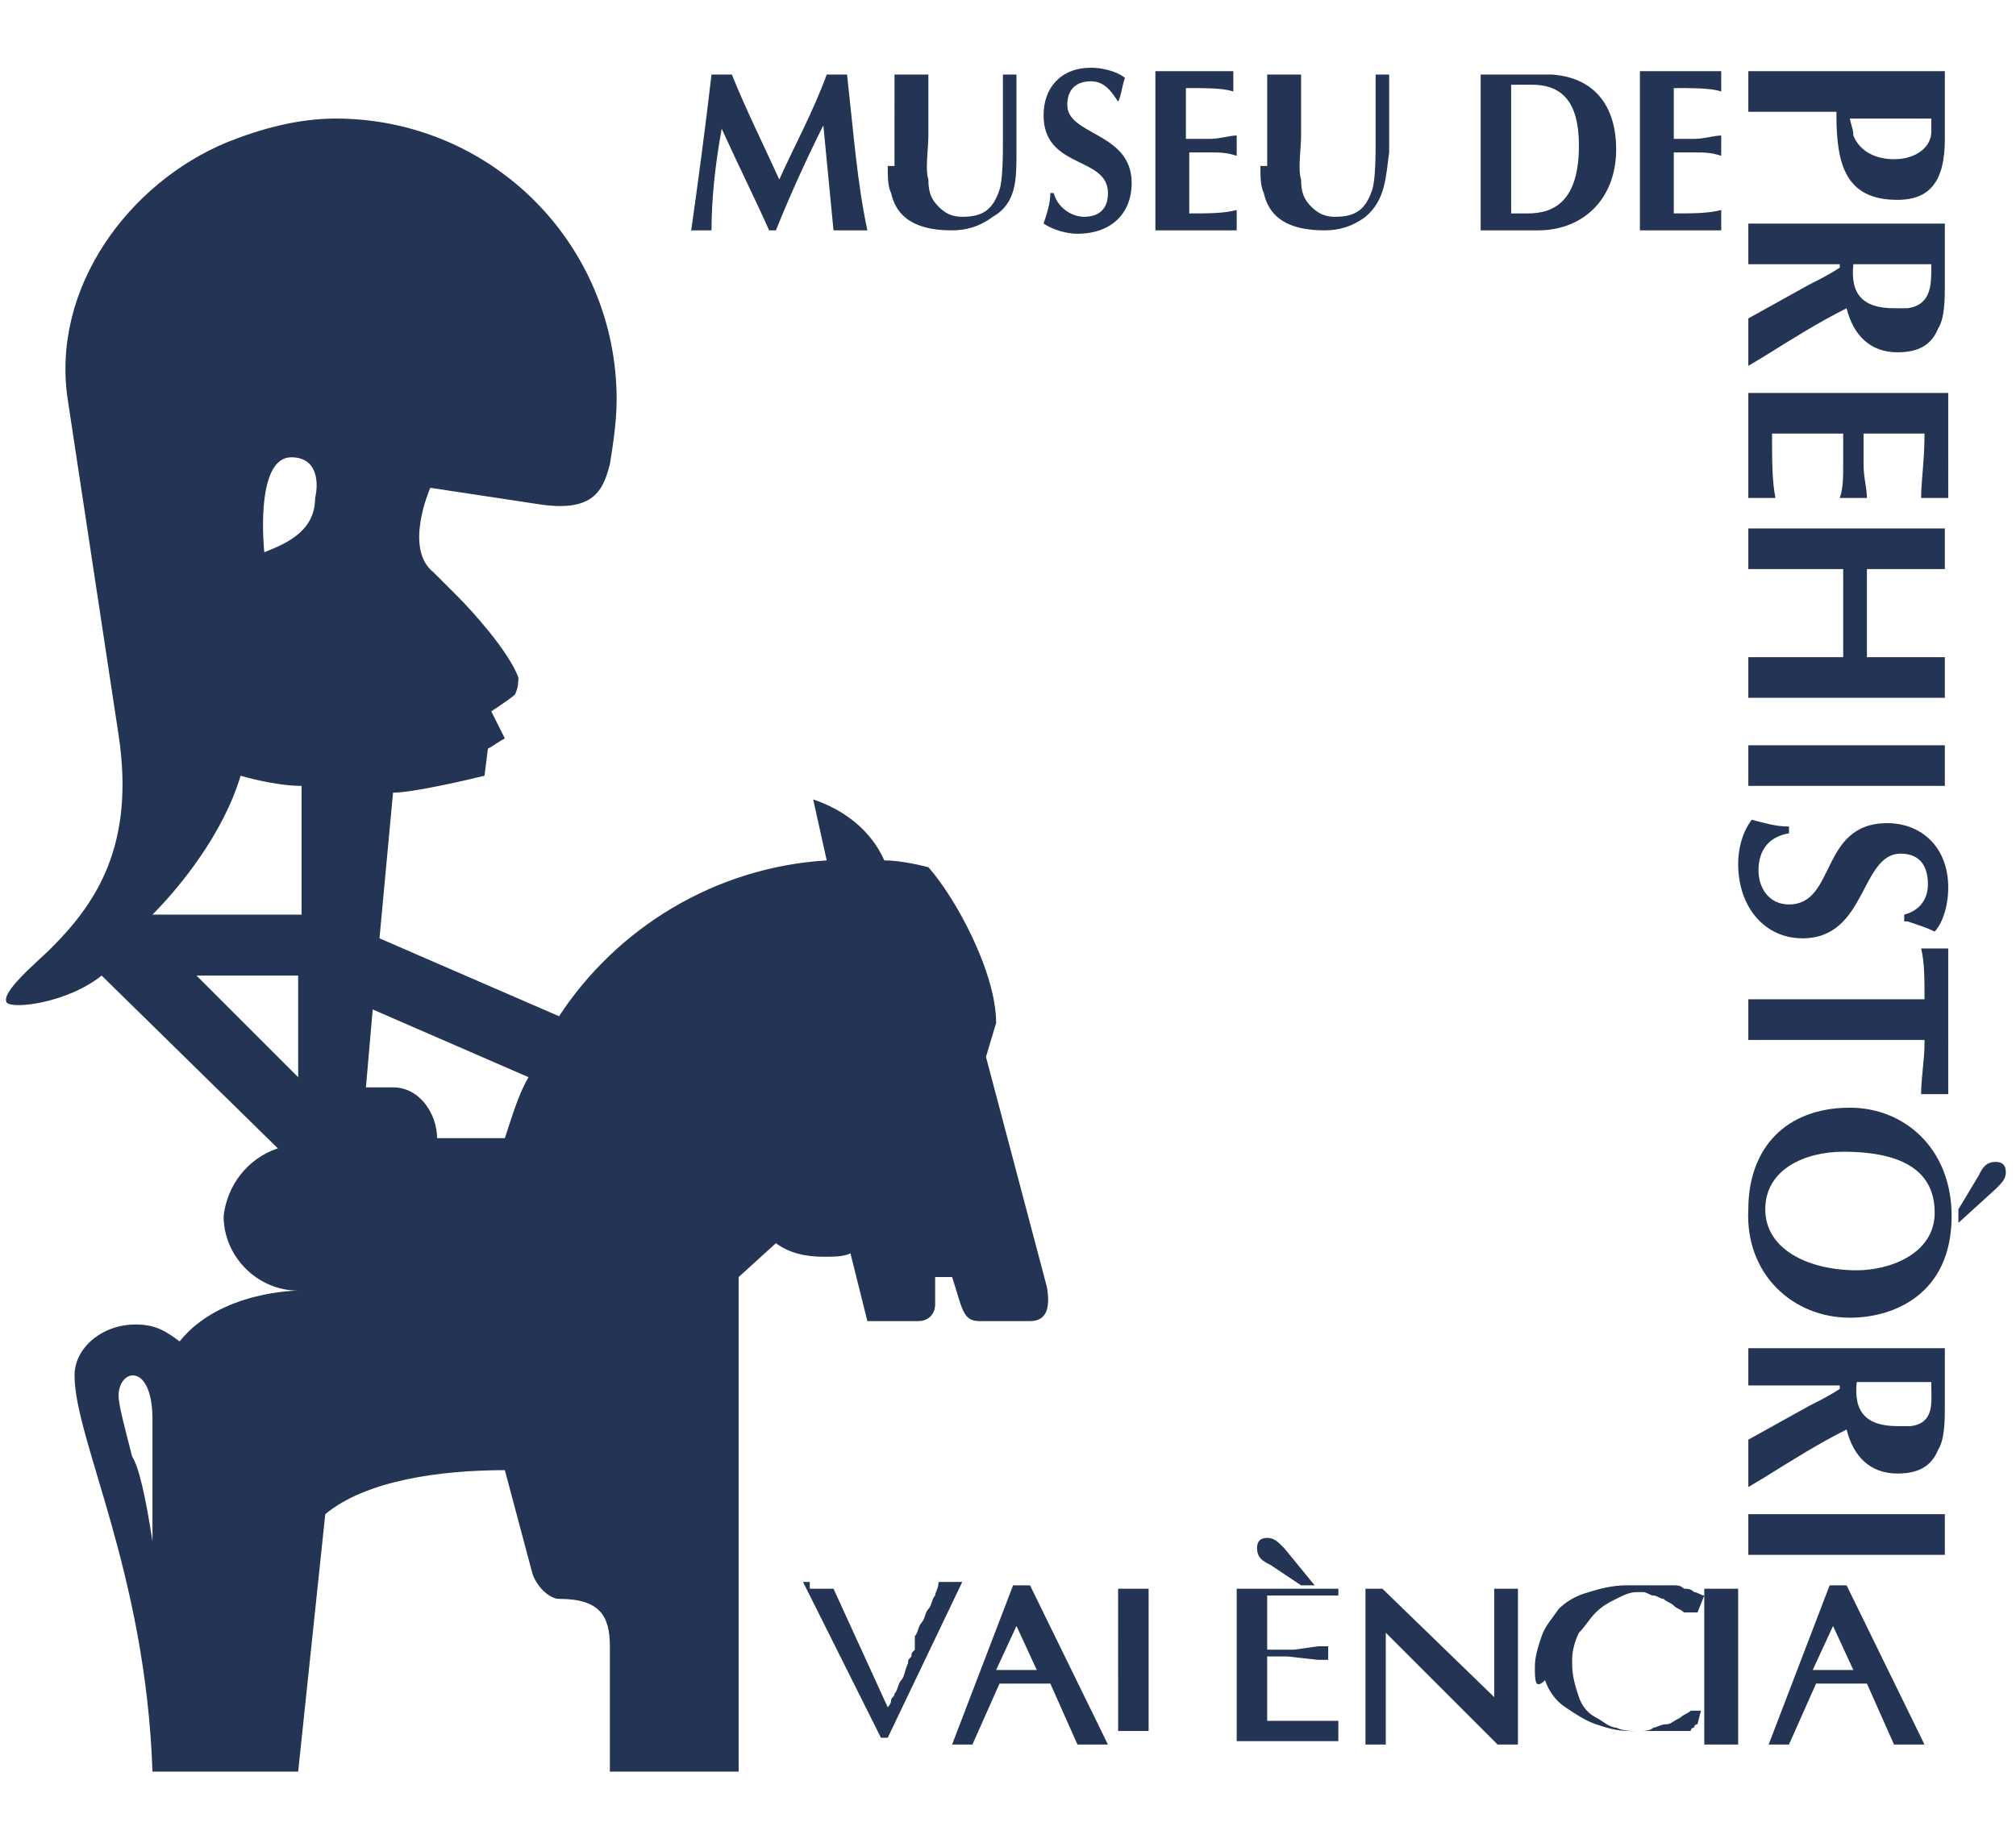 <?xml version="1.0" encoding="UTF-8"?>
<!-- Generator: Adobe Illustrator 24.1.0, SVG Export Plug-In . SVG Version: 6.00 Build 0)  -->
<svg xmlns="http://www.w3.org/2000/svg" xmlns:xlink="http://www.w3.org/1999/xlink" version="1.1" id="Capa_1" x="0px" y="0px" width="59.5px" height="54.4px" viewBox="0 0 59.5 54.4" style="enable-background:new 0 0 59.5 54.4;" xml:space="preserve">
<style type="text/css">
	.st0{fill-rule:evenodd;clip-rule:evenodd;fill:#243455;}
	.st1{fill:#243455;}
</style>
<path class="st0" d="M48.4,2.2v4.6h2.4c0-0.1,0-0.2,0-0.3c0-0.1,0-0.2,0-0.3c-0.4,0.1-0.8,0.1-1.4,0.1V4.5H50c0.3,0,0.5,0,0.8,0.1  c0-0.1,0-0.2,0-0.3c0-0.1,0-0.2,0-0.3c-0.2,0-0.5,0.1-0.8,0.1h-0.6V2.6c0.6,0,1.1,0,1.4,0.1c0-0.1,0-0.2,0-0.3c0-0.1,0-0.2,0-0.3  H48.4 M44.6,2.5h0.6c0.9,0,1.4,0.5,1.4,1.8c0,1.6-0.7,2-1.5,2h-0.5V2.5z M43.7,2.2v4.6h1.7c1.3,0,2.3-0.9,2.3-2.4  c0-1.1-0.5-2.1-1.9-2.2H43.7z M37.2,4.9c0,0.3,0,0.6,0.1,0.8c0.2,0.9,1,1.1,1.8,1.1c0.4,0,0.8-0.1,1.2-0.4c0.6-0.5,0.6-1.2,0.7-1.9  V2.2c-0.1,0-0.2,0-0.2,0c-0.1,0-0.2,0-0.2,0v2c0,0.3,0,1.1-0.1,1.4c-0.2,0.6-0.5,0.8-1.1,0.8c-0.3,0-0.5-0.1-0.7-0.3  c-0.2-0.2-0.3-0.4-0.3-0.8c-0.1-0.3,0-0.9,0-1.3V2.2c-0.2,0-0.3,0-0.5,0c-0.2,0-0.3,0-0.5,0V4.9z M34.1,2.2v4.6h2.4  c0-0.1,0-0.2,0-0.3c0-0.1,0-0.2,0-0.3c-0.4,0.1-0.8,0.1-1.4,0.1V4.5h0.6c0.3,0,0.5,0,0.8,0.1c0-0.1,0-0.2,0-0.3c0-0.1,0-0.2,0-0.3  c-0.2,0-0.5,0.1-0.8,0.1H35V2.6c0.6,0,1.1,0,1.4,0.1c0-0.1,0-0.2,0-0.3c0-0.1,0-0.2,0-0.3H34.1z M33,3c0.1-0.2,0.1-0.4,0.2-0.7  c-0.1-0.1-0.5-0.3-1-0.3c-0.9,0-1.4,0.6-1.4,1.4c0,1.6,1.9,1.2,1.9,2.3c0,0.5-0.3,0.7-0.7,0.7c-0.4,0-0.8-0.3-0.9-0.7h-0.1  c0,0.3-0.1,0.6-0.2,0.9c0.3,0.2,0.7,0.3,1,0.3c1,0,1.6-0.6,1.6-1.5c0-1.5-1.9-1.4-1.9-2.3c0-0.4,0.2-0.7,0.7-0.7  C32.6,2.4,32.8,2.7,33,3L33,3z M26.2,4.9c0,0.3,0,0.6,0.1,0.8c0.2,0.9,1,1.1,1.8,1.1c0.4,0,0.8-0.1,1.2-0.4C30,6,30,5.3,30,4.5V2.2  c-0.1,0-0.2,0-0.2,0c-0.1,0-0.2,0-0.2,0v2c0,0.3,0,1.1-0.1,1.4c-0.2,0.6-0.5,0.8-1.1,0.8c-0.3,0-0.5-0.1-0.7-0.3  c-0.2-0.2-0.3-0.4-0.3-0.8c-0.1-0.3,0-0.9,0-1.3V2.2c-0.2,0-0.3,0-0.5,0c-0.2,0-0.3,0-0.5,0V4.9z M23,5.3c-0.5-1.1-1-2.1-1.4-3.1  c-0.1,0-0.2,0-0.3,0c-0.1,0-0.2,0-0.3,0c-0.2,1.7-0.4,3.2-0.6,4.6c0.1,0,0.2,0,0.3,0c0.1,0,0.2,0,0.3,0c0-0.9,0.1-1.9,0.3-3  c0.5,1.1,1,2.1,1.4,3c0.1,0,0.2,0,0.2,0c0.4-1,0.9-2.1,1.4-3.1c0.1,1,0.2,2.1,0.3,3.1c0.2,0,0.3,0,0.5,0c0.2,0,0.3,0,0.5,0  C25.3,5.4,25.2,4,25,2.2c-0.1,0-0.2,0-0.3,0c-0.1,0-0.2,0-0.3,0C24,3.3,23.4,4.4,23,5.3z"></path>
<path class="st0" d="M57.8,36.1v-0.4l0.6-1c0.1-0.2,0.2-0.4,0.5-0.4c0.2,0,0.3,0.1,0.3,0.3c0,0.2-0.1,0.3-0.3,0.5L57.8,36.1   M57.1,35.8c0,1.2-1.3,1.7-2.3,1.7c-1.4,0-2.7-0.6-2.7-1.8c0-1.2,1.2-1.7,2.3-1.7C56.2,34,57.1,34.6,57.1,35.8z M54.6,38.9  c1.3,0,3-0.7,3-3c0-2-1.4-3.2-3-3.2c-1.9,0-3,1.2-3,3C51.5,37.6,52.9,38.9,54.6,38.9z M51.6,44.7c0,0.2,0,0.4,0,0.6  c0,0.2,0,0.4,0,0.6h5.8c0-0.2,0-0.4,0-0.6c0-0.2,0-0.4,0-0.6H51.6z M57,40.9c0,0.5,0.1,1.1-0.6,1.2c-0.2,0-0.3,0-0.4,0  c-0.9,0-1.3-0.4-1.2-1.3H57z M51.6,39.7c0,0.2,0,0.4,0,0.6c0,0.2,0,0.4,0,0.6h2.7v0.1c-0.3,0.2-0.7,0.4-0.9,0.5l-1.8,1  c0,0.2,0,0.5,0,0.7c0,0.3,0,0.5,0,0.7l0.5-0.3c0.8-0.5,1.6-1,2.4-1.4c0.2,0.8,0.7,1.3,1.5,1.3c0.6,0,1-0.2,1.2-0.7  c0.2-0.3,0.2-0.9,0.2-1.3v-1.7H51.6z M56.8,30.8c0,0.5-0.1,1-0.1,1.5c0.1,0,0.2,0,0.4,0c0.1,0,0.2,0,0.4,0V28c-0.1,0-0.2,0-0.4,0  c-0.1,0-0.2,0-0.4,0c0.1,0.4,0.1,0.9,0.1,1.5h-5.2c0,0.2,0,0.4,0,0.6c0,0.2,0,0.4,0,0.6H56.8z M56.3,27.2c0.3,0.1,0.6,0.2,0.8,0.3  c0.2-0.2,0.4-0.7,0.4-1.3c0-1.2-0.8-1.9-1.8-1.9c-2,0-1.5,2.4-2.9,2.4c-0.6,0-0.9-0.5-0.9-1c0-0.6,0.3-1,0.9-1.1v-0.2  c-0.4,0-0.7-0.1-1.1-0.2c-0.3,0.4-0.4,0.9-0.4,1.3c0,1.3,0.8,2.2,1.9,2.2c1.9,0,1.7-2.5,2.9-2.5c0.5,0,0.8,0.3,0.8,0.9  c0,0.5-0.3,0.8-0.7,0.9V27.2z M51.6,22c0,0.2,0,0.4,0,0.6c0,0.2,0,0.4,0,0.6h5.8c0-0.2,0-0.4,0-0.6c0-0.2,0-0.4,0-0.6H51.6z   M51.6,15.6c0,0.2,0,0.4,0,0.6c0,0.2,0,0.4,0,0.6h2.8c0,0.4,0,0.8,0,1.3c0,0.4,0,0.8,0,1.3h-2.8c0,0.2,0,0.4,0,0.6  c0,0.2,0,0.4,0,0.6h5.8c0-0.2,0-0.4,0-0.6c0-0.2,0-0.4,0-0.6h-2.3c0-0.4,0-0.8,0-1.3c0-0.4,0-0.8,0-1.3h2.3c0-0.2,0-0.4,0-0.6  c0-0.2,0-0.4,0-0.6H51.6z M57.4,11.6h-5.8v3.1c0.1,0,0.2,0,0.4,0c0.1,0,0.2,0,0.4,0c-0.1-0.5-0.1-1.1-0.1-1.9h2.1v0.9  c0,0.4,0,0.7-0.1,1c0.1,0,0.2,0,0.4,0c0.1,0,0.2,0,0.4,0c0-0.3-0.1-0.6-0.1-1v-0.9h1.8c0,0.8-0.1,1.4-0.1,1.9c0.1,0,0.2,0,0.4,0  c0.1,0,0.2,0,0.4,0V11.6z M57,7.9C57,8.4,57,9,56.3,9.1c-0.2,0-0.3,0-0.4,0c-0.9,0-1.3-0.4-1.2-1.3H57z M51.6,6.6c0,0.2,0,0.4,0,0.6  c0,0.2,0,0.4,0,0.6h2.7v0.1c-0.3,0.2-0.7,0.4-0.9,0.5l-1.8,1c0,0.2,0,0.5,0,0.7c0,0.3,0,0.5,0,0.7l0.5-0.3c0.8-0.5,1.6-1,2.4-1.4  c0.2,0.8,0.7,1.3,1.5,1.3c0.6,0,1-0.2,1.2-0.7c0.2-0.3,0.2-0.9,0.2-1.3V6.6H51.6z M57,3.4v0.5c0,0.4-0.4,0.8-1.1,0.8  c-0.5,0-1-0.2-1.2-0.7c0-0.2-0.1-0.4-0.1-0.5H57z M54.2,3.4c0,1.5,0.3,2.5,1.8,2.5c1,0,1.4-0.6,1.4-1.8v-2h-5.8c0,0.2,0,0.4,0,0.6  c0,0.2,0,0.4,0,0.6H54.2z"></path>
<path class="st0" d="M15.6,31.8l-4.6-2l-0.2,2.3c0,0,0.8,0,0.8,0c0.8,0,1.3,0.8,1.3,1.5l2,0C15.1,33,15.3,32.3,15.6,31.8 M4.5,45.5  v-3.6c0-1.7-1-1.5-1-0.7c0,0.3,0.2,1,0.4,1.8C4.1,43.3,4.3,44.2,4.5,45.5z M7.1,22.9c0,0,1,0.3,1.8,0.3V27H4.5  C5.3,26.2,6.6,24.6,7.1,22.9z M7.8,16.3c0,0-0.3-2.8,0.8-2.8c0.8,0,0.8,0.8,0.7,1.2C9.3,15.6,8.6,16,7.8,16.3z M5.8,28.8l3,3v-3H5.8  z M8.2,33.9L3,28.8c-1,0.8-2.6,1-2.8,0.8C0,29.3,1.1,28.4,1.5,28c1.3-1.3,2.5-3,2-6.3L2,11.8C1.5,8.5,3.8,5.4,6.7,4.2  c1-0.4,2.1-0.7,3.2-0.7c4.6,0,8.3,3.7,8.3,8.3c0,0.6-0.1,1.3-0.2,1.9c-0.2,0.8-0.5,1.4-2,1.2l-3.3-0.5c0,0-0.8,1.8,0.1,2.5  c0.1,0.1,0.7,0.7,0.7,0.7c0.4,0.4,1.5,1.6,1.8,2.4c0,0.1,0,0.3-0.1,0.5c-0.1,0.1-0.4,0.3-0.7,0.5l0.4,0.8c-0.2,0.1-0.3,0.2-0.5,0.3  l-0.1,0.8c-0.4,0.1-2.1,0.5-2.7,0.5l-0.4,4.3l5.3,2.3c1.7-2.6,4.6-4.4,7.9-4.6l-0.4-1.8c0.9,0.3,1.7,0.9,2.1,1.8  c0.4,0,0.9,0.1,1.3,0.2c0.8,0.9,2,3.1,2,4.6l-0.3,1l1.8,6.8c0.1,0.6,0,1-0.5,1h-1.5c-0.5,0-0.5-0.4-0.8-1.3h-0.5v0.8  c0,0.3-0.2,0.5-0.5,0.5h-1.5L25.1,37c-0.2,0.1-0.5,0.1-0.8,0.1c-0.5,0-1-0.1-1.4-0.4l-1.1,1l0,14.6H18v-3.7c0-0.9-0.3-1.4-1.5-1.4  c-0.3,0-0.7-0.4-0.8-0.8l-0.8-3c-1.9,0-4.1,0.3-5.3,1.3l-0.8,7.6H4.5c-0.2-5.9-2.3-9.8-2.3-11.7c0-0.8,0.8-1.5,1.8-1.5  c0.6,0,0.9,0.2,1.3,0.5c1.2-1.5,3.5-1.5,3.5-1.5c-1.2,0-2.2-1-2.2-2.2C6.7,35,7.3,34.2,8.2,33.9z"></path>
<path class="st1" d="M54.7,49.3L54.1,48l-0.6,1.3H54.7 M54,46.8h0.5l2.3,4.7h-0.3c0,0,0,0,0,0c0,0,0,0-0.1,0c0,0,0,0-0.1,0  c0,0,0,0-0.1,0c0,0,0,0,0,0c0,0,0,0,0,0c0,0,0,0,0,0c0,0,0,0,0,0c0,0,0,0,0,0c0,0,0,0,0,0c0,0,0,0,0,0c0,0,0,0,0,0c0,0,0,0,0,0  c0,0,0,0,0,0h-0.3l-0.8-1.8h-1.5l-0.8,1.8h-0.3c0,0,0,0,0,0c0,0,0,0,0,0l0,0c0,0,0,0,0,0c0,0,0,0,0,0c0,0,0,0,0,0c0,0,0,0,0,0h-0.3  c0,0,0,0,0,0c0,0,0,0,0,0L54,46.8z M50.7,46.9C50.8,46.9,50.8,46.9,50.7,46.9c0.1,0,0.1,0,0.1,0c0,0,0,0,0,0c0,0,0,0,0,0  c0,0,0,0,0,0c0,0,0,0,0,0c0,0,0.1,0,0.1,0c0,0,0.1,0,0.1,0l0.3,0v4.6h-0.3c0,0,0,0-0.1,0c0,0-0.1,0-0.1,0c0,0,0,0,0,0c0,0,0,0,0,0  c0,0,0,0,0,0s0,0,0,0c0,0-0.1,0-0.1,0c0,0,0,0-0.1,0h-0.3v-4.6H50.7z M45.3,49.2c0-0.3,0.1-0.6,0.2-0.9c0.1-0.3,0.3-0.5,0.5-0.8  c0.2-0.2,0.5-0.4,0.9-0.5c0.3-0.1,0.7-0.2,1.1-0.2l0.3,0c0,0,0,0,0.1,0c0,0,0,0,0.1,0c0,0,0,0,0.1,0c0,0,0,0,0.1,0  c0.1,0,0.1,0,0.2,0c0.1,0,0.1,0,0.2,0c0.1,0,0.2,0,0.3,0c0.1,0,0.2,0,0.3,0.1c0.1,0,0.2,0,0.3,0.1c0.1,0,0.2,0.1,0.3,0.1l-0.2,0.5  h-0.4c-0.1-0.1-0.2-0.1-0.3-0.2c-0.1-0.1-0.2-0.1-0.3-0.2c-0.1,0-0.2-0.1-0.3-0.1c-0.1,0-0.2-0.1-0.3-0.1c0,0-0.1,0-0.1,0  c0,0-0.1,0-0.1,0c0,0,0,0,0,0c0,0,0,0,0,0c0,0,0,0,0,0c-0.2,0-0.4,0.1-0.6,0.2c-0.2,0.1-0.4,0.2-0.6,0.4c-0.2,0.2-0.3,0.4-0.5,0.6  c-0.1,0.2-0.2,0.5-0.2,0.8v0.1c0,0.4,0.1,0.7,0.2,1c0.1,0.3,0.3,0.5,0.5,0.6c0.2,0.1,0.4,0.3,0.6,0.3c0.2,0.1,0.4,0.1,0.7,0.1  c0.1,0,0.3,0,0.4-0.1c0.1,0,0.2-0.1,0.4-0.1c0.1,0,0.2-0.1,0.4-0.2c0.1-0.1,0.2-0.1,0.3-0.2l0.3,0l-0.1,0.4c0,0-0.1,0-0.1,0.1  c0,0-0.1,0-0.1,0.1c0,0-0.1,0-0.1,0c0,0-0.1,0-0.1,0c-0.1,0-0.1,0-0.2,0c-0.1,0-0.1,0-0.2,0c0,0,0,0-0.1,0c0,0,0,0,0,0  c-0.1,0-0.1,0-0.2,0c-0.1,0-0.1,0-0.2,0c-0.1,0-0.1,0-0.2,0c-0.1,0-0.1,0-0.2,0h-0.3c-0.4,0-0.7-0.1-1-0.2c-0.3-0.1-0.6-0.3-0.9-0.5  c-0.3-0.2-0.5-0.5-0.6-0.8C45.3,49.9,45.3,49.6,45.3,49.2L45.3,49.2z M40.1,46.9h0.7l3.3,3.2v-3.2h0.3c0,0,0,0,0,0c0,0,0,0,0,0  c0,0,0,0,0.1,0c0,0,0,0,0,0l0.3,0v4.6h-0.6l-3.3-3.3v3.3h-0.3c0,0,0,0,0,0c0,0,0,0,0,0c0,0,0,0,0,0c0,0,0,0,0,0c0,0,0,0,0,0  c0,0,0,0,0,0c0,0,0,0,0,0c0,0,0,0,0,0h-0.3V46.9z M36.5,46.9h3c0,0,0,0,0,0.1c0,0,0,0,0,0c0,0,0,0,0,0c0,0,0,0,0,0c0,0,0,0,0,0  c0,0,0,0,0,0v0c0,0,0,0,0,0.1c0,0,0,0,0,0c0,0,0,0,0,0c0,0,0,0,0,0c0,0,0,0,0,0c0,0,0,0,0,0l-0.3,0c-0.1,0-0.1,0-0.2,0  c-0.1,0-0.2,0-0.2,0c-0.1,0-0.2,0-0.2,0c-0.1,0-0.2,0-0.2,0h0c0,0,0,0-0.1,0c0,0,0,0-0.1,0c0,0,0,0-0.1,0c0,0,0,0-0.1,0  c0,0,0,0-0.1,0c0,0,0,0-0.1,0c0,0,0,0-0.1,0c0,0,0,0-0.1,0c0,0-0.1,0-0.1,0c0,0-0.1,0-0.1,0v1.6h0.8l0.7-0.1h0.3c0,0,0,0,0,0.1  c0,0,0,0,0,0c0,0,0,0,0,0.1c0,0,0,0,0,0c0,0,0,0,0,0c0,0,0,0,0,0c0,0,0,0,0,0c0,0,0,0,0,0c0,0,0,0,0,0.1c0,0,0,0,0,0.1l-0.3,0  l-0.9-0.1h-0.6v1.9c0,0,0.1,0,0.1,0c0,0,0.1,0,0.1,0c0,0,0.1,0,0.1,0c0,0,0.1,0,0.1,0c0,0,0,0,0.1,0c0,0,0,0,0.1,0c0,0,0,0,0.1,0  c0,0,0,0,0.1,0c0.1,0,0.2,0,0.3,0c0.1,0,0.2,0,0.3,0c0.1,0,0.2,0,0.2,0c0.1,0,0.1,0,0.2,0l0.3,0c0,0,0,0,0,0.1c0,0,0,0,0,0.1  c0,0,0,0,0,0.1c0,0,0,0,0,0.1c0,0,0,0,0,0.1c0,0,0,0,0,0.1c0,0,0,0,0,0c0,0,0,0,0,0h-3V46.9z M32.9,46.9h0.3c0,0,0,0,0.1,0  c0,0,0.1,0,0.1,0c0,0,0,0,0,0c0,0,0,0,0,0c0,0,0,0,0,0s0,0,0,0c0,0,0,0,0,0c0,0,0,0,0.1,0c0,0,0,0,0.1,0l0.3,0v4.2c0,0,0.1,0,0.1,0  c0,0,0.1,0,0.1,0c0,0,0.1,0,0.1,0c0,0,0.1,0,0.1,0c0,0,0,0,0.1,0c0,0,0,0,0.1,0c0,0,0,0,0.1,0c0,0,0,0,0.1,0c0.1,0,0.2,0,0.3,0  c0.1,0,0.2,0,0.3,0c0.1,0,0.2,0,0.2,0c0.1,0,0.1,0,0.2,0l0.3,0c0,0,0,0,0,0c0,0,0,0,0,0c0,0,0,0,0,0c0,0,0,0,0,0c0,0,0,0,0,0  c0,0,0,0,0,0c0,0,0,0,0,0c0,0,0,0,0,0c0,0,0,0,0,0c0,0,0,0,0,0c0,0,0,0,0,0c0,0,0,0,0,0l0,0h-3V46.9z M30.6,49.3L30,48l-0.6,1.3  H30.6z M29.9,46.8h0.5l2.3,4.7h-0.3c0,0,0,0,0,0c0,0,0,0-0.1,0c0,0,0,0-0.1,0c0,0,0,0-0.1,0c0,0,0,0,0,0c0,0,0,0,0,0c0,0,0,0,0,0  c0,0,0,0,0,0c0,0,0,0,0,0c0,0,0,0,0,0c0,0,0,0,0,0c0,0,0,0,0,0c0,0,0,0,0,0c0,0,0,0,0,0h-0.3l-0.8-1.8h-1.5l-0.8,1.8h-0.3  c0,0,0,0,0,0c0,0,0,0,0,0l0,0c0,0,0,0,0,0c0,0,0,0,0,0c0,0,0,0,0,0c0,0,0,0,0,0h-0.3c0,0,0,0,0,0c0,0,0,0,0,0L29.9,46.8z M23.9,46.9  C24,46.9,24,46.9,23.9,46.9c0.1,0,0.2,0,0.2,0c0,0,0,0,0,0c0,0,0,0,0,0c0,0,0,0,0,0c0,0,0,0,0,0c0,0,0.1,0,0.1,0c0,0,0.1,0,0.1,0  l0.3,0l1.6,3.5c0,0,0.1-0.1,0.1-0.2c0-0.1,0.1-0.1,0.1-0.2c0.1-0.1,0.1-0.3,0.2-0.4c0.1-0.1,0.1-0.3,0.2-0.5c0-0.1,0-0.1,0.1-0.2  c0-0.1,0-0.1,0.1-0.2c0,0,0-0.1,0-0.1c0,0,0-0.1,0-0.1c0,0,0-0.1,0-0.1c0,0,0-0.1,0-0.1c0.1-0.1,0.1-0.3,0.2-0.4  c0.1-0.1,0.1-0.3,0.2-0.4c0.1-0.1,0.1-0.3,0.2-0.4c0-0.1,0.1-0.2,0.1-0.4l0.3,0c0,0,0,0,0,0c0,0,0,0,0.1,0c0,0,0,0,0,0c0,0,0,0,0,0  c0,0,0,0,0,0c0,0,0,0,0,0c0,0,0,0,0,0c0,0,0,0,0,0c0,0,0,0,0,0c0,0,0,0,0,0l0.3,0l-2.2,4.6h-0.3c0,0,0,0,0,0c0,0,0,0,0,0  c0,0,0,0,0,0c0,0,0,0,0,0c0,0,0,0,0,0c0,0,0,0,0,0l0.3,0c0,0,0,0,0,0c0,0,0,0,0,0c0,0,0,0,0,0c0,0,0,0,0,0c0,0,0,0,0,0c0,0,0,0,0,0  H26l-2.3-4.6H23.9z"></path>
<path class="st0" d="M38.8,46.8h-0.4l-0.9-0.6c-0.2-0.1-0.4-0.2-0.4-0.5c0-0.2,0.1-0.3,0.3-0.3c0.2,0,0.3,0.1,0.5,0.3L38.8,46.8"></path>
</svg>
